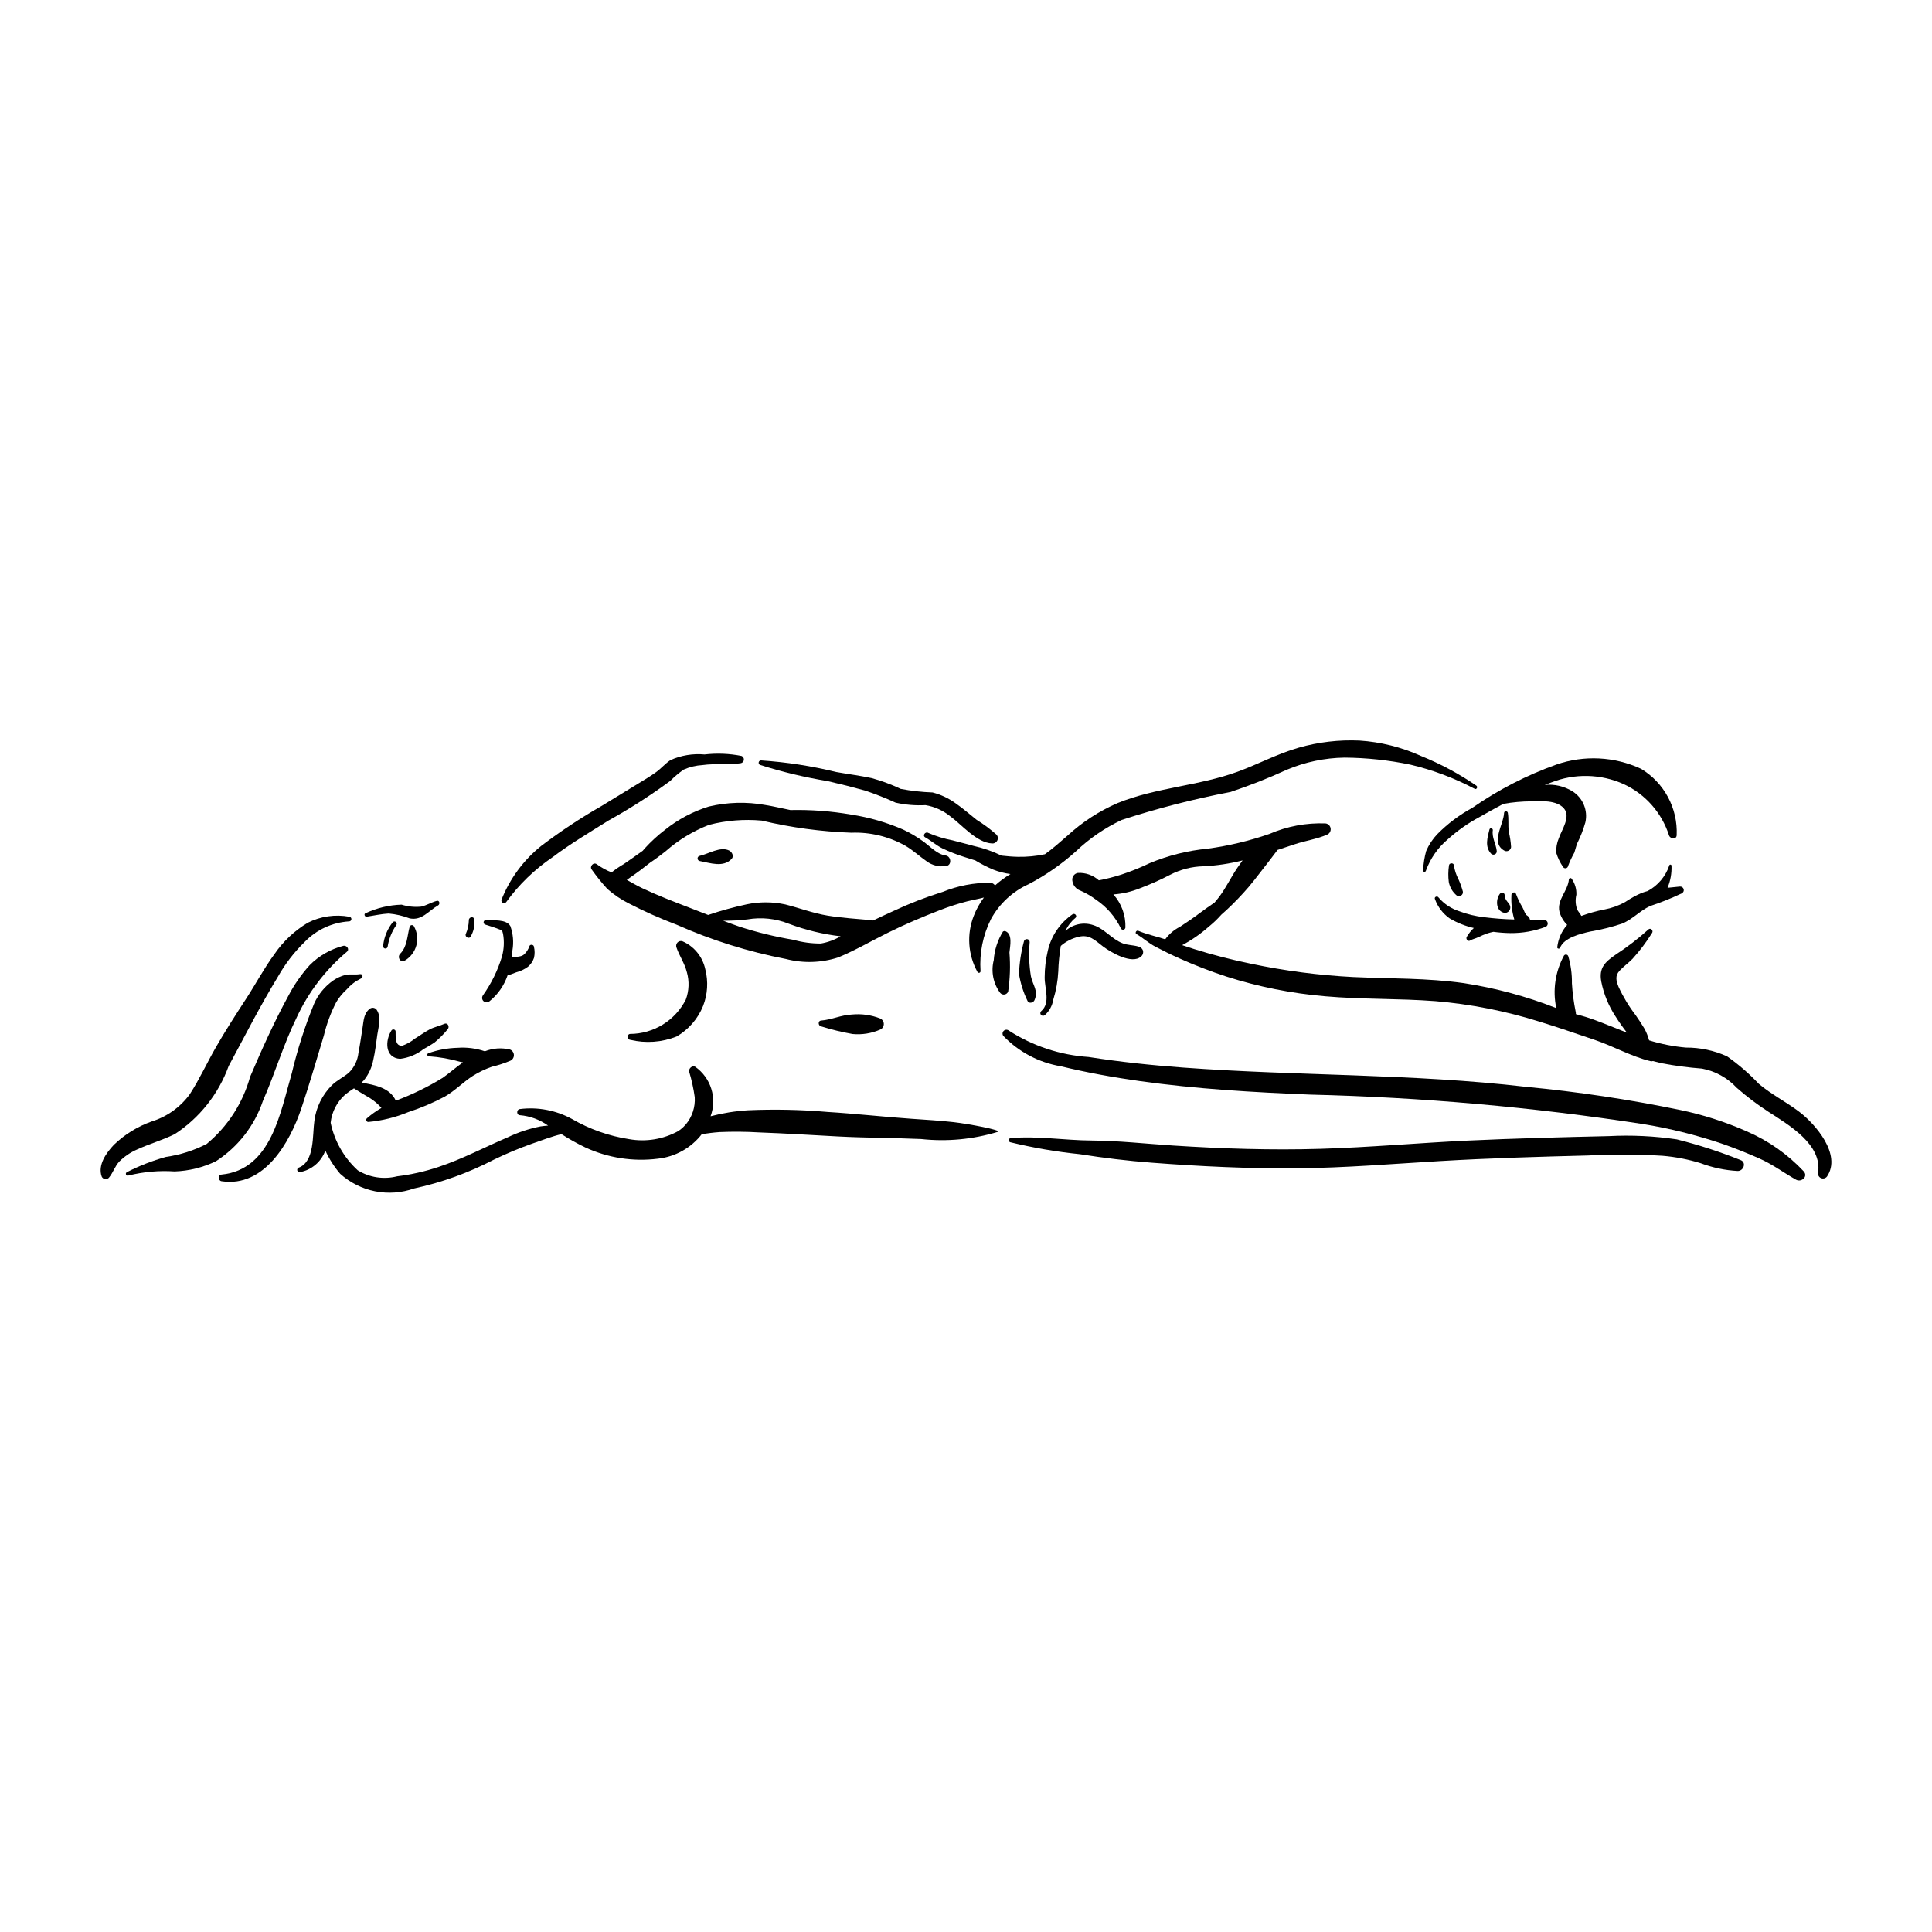 <?xml version="1.0" encoding="UTF-8"?>
<!-- Uploaded to: ICON Repo, www.iconrepo.com, Generator: ICON Repo Mixer Tools -->
<svg fill="#000000" width="800px" height="800px" version="1.1" viewBox="144 144 512 512" xmlns="http://www.w3.org/2000/svg">
 <g>
  <path d="m236.6 386.95c-3.75-0.688-7.625-0.133-11.027 1.586-3.508 2.102-6.523 4.934-8.836 8.305-2.769 3.773-4.969 7.934-7.523 11.852-2.773 4.254-5.516 8.508-8.039 12.914-2.328 4.062-4.312 8.406-6.852 12.332h0.004c-2.504 3.453-6.059 6.004-10.133 7.262-3.734 1.324-7.148 3.43-10.004 6.176-2.035 2.141-4.344 5.379-3.231 8.438 0.172 0.367 0.527 0.621 0.934 0.66 0.406 0.043 0.805-0.133 1.047-0.465 1.055-1.301 1.512-2.949 2.68-4.195l-0.004 0.004c1.359-1.348 2.953-2.43 4.707-3.191 3.266-1.504 6.758-2.473 9.992-4.082 6.594-4.305 11.605-10.637 14.285-18.039 4.277-7.902 8.336-15.961 13.027-23.625 1.926-3.422 4.332-6.551 7.148-9.289 3.09-3.199 7.262-5.133 11.699-5.414 0.328 0.02 0.613-0.227 0.648-0.555 0.031-0.328-0.199-0.621-0.523-0.672z"/>
  <path d="m234.9 394.68c-3.356 0.887-6.41 2.652-8.852 5.117-2.227 2.473-4.125 5.215-5.656 8.164-3.754 6.867-7.055 14.246-10.125 21.438v0.004c-1.93 6.949-5.941 13.141-11.488 17.746-3.379 1.742-7.027 2.906-10.789 3.445-3.574 0.992-7.039 2.34-10.344 4.031-0.246 0.109-0.359 0.398-0.25 0.648 0.109 0.246 0.398 0.359 0.648 0.25 4-0.992 8.133-1.359 12.246-1.082 3.793-0.129 7.519-1.051 10.934-2.703 5.836-3.769 10.223-9.402 12.445-15.98 3.203-7.289 5.453-14.977 8.961-22.129 3.09-6.688 7.613-12.609 13.25-17.352 0.906-0.699-0.031-1.895-0.98-1.598z"/>
  <path d="m239.4 402.15c-1.348 0.238-2.637-0.09-3.981 0.242h0.004c-1.102 0.301-2.144 0.781-3.086 1.422-2.242 1.555-4.012 3.699-5.106 6.195-2.434 5.957-4.402 12.094-5.887 18.355-3.027 10.285-5.391 25.625-18.66 26.91-1.043 0.102-0.906 1.617 0.051 1.762 11.312 1.703 18.113-10.293 21.16-19.406 2.121-6.348 3.988-12.785 5.926-19.191 0.734-3.09 1.848-6.082 3.309-8.902 0.746-1.234 1.668-2.352 2.738-3.32 1.031-1.203 2.297-2.18 3.723-2.871 0.734-0.199 0.59-1.332-0.191-1.195z"/>
  <path d="m396.73 441.38c-3.707-0.418-7.434-0.633-11.152-0.891-7.484-0.52-14.93-1.363-22.418-1.82v-0.004c-6.961-0.594-13.953-0.738-20.934-0.43-3.348 0.207-6.668 0.738-9.914 1.586 1.781-4.805 0.098-10.199-4.098-13.137-0.805-0.418-1.738 0.496-1.586 1.297 0.668 2.219 1.164 4.484 1.484 6.781 0.168 2.602-0.664 5.172-2.328 7.18-0.434 0.504-0.91 0.965-1.43 1.375l-0.496 0.34-0.086 0.078c-3.977 2.191-8.582 2.949-13.051 2.152-5.328-0.82-10.457-2.629-15.121-5.332-4.227-2.32-9.082-3.246-13.863-2.637-0.902 0.121-0.895 1.594 0.047 1.621h-0.004c2.695 0.227 5.273 1.18 7.469 2.754-0.676 0.051-1.355 0.117-2.043 0.223-2.996 0.598-5.906 1.566-8.664 2.887-6.129 2.625-12.004 5.75-18.352 7.859-3.551 1.188-7.215 2.016-10.938 2.469-3.551 0.902-7.316 0.332-10.441-1.582-3.66-3.344-6.176-7.758-7.188-12.613 0.309-2.879 1.684-5.539 3.856-7.457 0.742-0.594 1.516-1.145 2.32-1.652 1.027 0.629 2.051 1.324 3.047 1.875v0.004c1.332 0.691 2.555 1.578 3.621 2.637l0.617 0.672v0.004c-1.375 0.781-2.664 1.703-3.852 2.742-0.184 0.16-0.242 0.422-0.141 0.641 0.098 0.223 0.328 0.352 0.57 0.324 3.629-0.336 7.184-1.219 10.547-2.613 3.324-1.082 6.547-2.449 9.637-4.09 2.723-1.555 4.848-3.816 7.461-5.508h-0.004c1.582-0.988 3.269-1.797 5.031-2.414 1.691-0.398 3.344-0.938 4.945-1.613 0.574-0.273 0.93-0.863 0.91-1.496-0.02-0.637-0.41-1.203-1-1.441-2.227-0.555-4.566-0.395-6.695 0.453-2.312-0.789-4.754-1.105-7.188-0.93-2.672 0.062-5.312 0.555-7.824 1.453-0.172 0.082-0.266 0.262-0.238 0.449 0.031 0.184 0.18 0.328 0.363 0.348 2.824 0.191 5.621 0.68 8.34 1.457l0.742 0.152c-1.832 1.293-3.504 2.769-5.375 4.106v-0.004c-3.934 2.418-8.094 4.445-12.422 6.055-1.559-3.434-5.473-4.148-9.074-4.785l0.625-0.637c1.25-1.551 2.098-3.383 2.473-5.34 0.516-2.215 0.758-4.5 1.082-6.75 0.328-2.277 1.16-4.629-0.219-6.637v-0.004c-0.457-0.543-1.262-0.625-1.816-0.18-1.582 1.242-1.578 3.125-1.883 5.004-0.355 2.215-0.656 4.445-1.086 6.644-0.207 1.977-1.086 3.82-2.496 5.223-1.441 1.258-3.188 2.023-4.57 3.391-2.531 2.539-4.152 5.844-4.613 9.398-0.547 3.711 0.152 10.855-4.199 12.438-0.273 0.133-0.414 0.441-0.328 0.734 0.086 0.293 0.375 0.48 0.676 0.441 3.117-0.562 5.691-2.746 6.754-5.731 1.02 2.231 2.34 4.305 3.934 6.168 2.609 2.348 5.809 3.949 9.25 4.637 3.445 0.684 7.012 0.43 10.324-0.742 7.367-1.59 14.484-4.164 21.168-7.648 3.285-1.594 6.652-3.004 10.094-4.227 2.574-0.871 5.156-1.91 7.816-2.531 2.031 1.312 4.148 2.492 6.336 3.535 5.984 2.769 12.629 3.801 19.176 2.977 4.613-0.488 8.828-2.84 11.672-6.508 1.547-0.223 3.098-0.438 4.664-0.543v-0.004c3.516-0.152 7.035-0.125 10.547 0.09 6.977 0.25 13.934 0.707 20.906 1.07 7.332 0.387 14.68 0.355 22.016 0.684 6.824 0.742 13.73 0.094 20.301-1.902 1.25-0.457-8-2.156-11.691-2.574z"/>
  <path d="m261.72 415.34c-1.246 0.57-2.625 0.812-3.836 1.449-1.359 0.715-2.637 1.672-3.949 2.461-0.977 0.797-2.082 1.422-3.266 1.855-2.078 0.242-1.781-2.418-1.832-3.793-0.02-0.531-0.82-0.668-1.086-0.25-1.699 2.629-1.836 7.277 2.289 7.543v-0.004c2.258-0.277 4.398-1.164 6.188-2.57 0.988-0.562 1.992-1.125 2.93-1.766 1.266-1.035 2.426-2.199 3.453-3.469 0.645-0.656 0.055-1.891-0.891-1.457z"/>
  <path d="m259.75 382.74c-1.426 0.379-2.676 1.191-4.125 1.523-1.75 0.18-3.516 0.004-5.195-0.52-3.301 0.098-6.543 0.871-9.535 2.266-0.543 0.164-0.258 1.008 0.273 0.93 1.922-0.289 3.914-0.746 5.856-0.844v0.004c1.906 0.172 3.777 0.605 5.566 1.293 3.269 0.617 4.918-1.98 7.512-3.453 0.57-0.32 0.395-1.398-0.352-1.199z"/>
  <path d="m285.5 394.9c-0.051-0.609-1.062-0.734-1.215-0.121-0.297 0.887-0.832 1.672-1.543 2.277-0.805 0.582-2.094 0.461-3.043 0.699l-0.102 0.027 0.203-1.898-0.004-0.004c0.379-2.164 0.191-4.387-0.547-6.457-1.117-1.91-4.555-1.434-6.43-1.605-0.301-0.023-0.578 0.18-0.645 0.477-0.07 0.297 0.086 0.602 0.371 0.715 1.16 0.379 2.356 0.715 3.488 1.176 1.016 0.41 1.008 0.164 1.285 1.316h-0.004c0.348 1.984 0.254 4.019-0.281 5.965-1.117 3.699-2.832 7.188-5.074 10.336-0.316 0.48-0.242 1.121 0.18 1.512 0.422 0.395 1.066 0.426 1.523 0.074 2.246-1.801 3.93-4.207 4.859-6.934l0.691-0.184 1.602-0.602c1.109-0.285 2.156-0.781 3.078-1.461 0.75-0.617 1.309-1.43 1.617-2.348 0.227-0.977 0.223-1.988-0.012-2.961z"/>
  <path d="m253.72 389.52c-0.105-0.223-0.336-0.363-0.582-0.355-0.25 0.008-0.469 0.16-0.562 0.391-0.68 2.418-0.605 5.285-2.519 7.199-0.836 0.832-0.062 2.402 1.145 1.859 3.191-1.828 4.316-5.883 2.519-9.094z"/>
  <path d="m248.07 388.42c-1.445 1.816-2.328 4.019-2.543 6.336-0.008 0.316 0.23 0.586 0.547 0.617s0.602-0.184 0.656-0.496c0.324-2.074 1.121-4.047 2.324-5.762 0.164-0.273 0.09-0.621-0.168-0.805s-0.613-0.137-0.816 0.109z"/>
  <path d="m269.64 387.65c-0.027-0.902-1.414-0.672-1.387 0.219-0.031 1.266-0.309 2.508-0.82 3.664-0.297 0.746 0.887 1.422 1.281 0.676v0.004c0.402-0.672 0.691-1.406 0.859-2.168 0.094-0.797 0.117-1.598 0.066-2.394z"/>
  <path d="m340.5 344.33c-3.223-0.637-6.523-0.766-9.789-0.387-3.082-0.285-6.188 0.227-9.016 1.484-1.367 0.891-2.473 2.219-3.801 3.184-1.5 1.09-3.106 2.039-4.684 3.004l-9.805 5.988-0.004 0.004c-5.559 3.18-10.906 6.719-16.008 10.594-4.664 3.75-8.277 8.652-10.484 14.219-0.113 0.328 0.031 0.691 0.34 0.855 0.305 0.16 0.684 0.074 0.895-0.203 3.359-4.637 7.504-8.656 12.242-11.871 4.715-3.566 9.809-6.586 14.812-9.715v-0.004c5.684-3.144 11.164-6.656 16.398-10.508 1.102-1.105 2.297-2.117 3.574-3.019 1.582-0.691 3.277-1.102 5.004-1.199 3.371-0.477 6.805 0.016 10.133-0.496 0.445-0.074 0.785-0.441 0.828-0.891 0.047-0.449-0.215-0.875-0.637-1.039z"/>
  <path d="m408.15 365.25c-1.648-1.477-3.43-2.805-5.312-3.969-1.848-1.453-3.609-3.023-5.547-4.363h0.004c-1.852-1.352-3.938-2.336-6.152-2.906-2.832-0.102-5.652-0.414-8.434-0.945-2.481-1.172-5.062-2.129-7.707-2.859-3.098-0.664-6.254-1.051-9.371-1.613v0.004c-6.539-1.605-13.203-2.633-19.922-3.078-0.305-0.02-0.578 0.184-0.645 0.48-0.07 0.293 0.086 0.598 0.367 0.711 5.852 1.859 11.828 3.293 17.887 4.289 3.336 0.758 6.656 1.598 9.961 2.516 2.742 0.926 5.438 1.992 8.07 3.195 2.594 0.578 5.254 0.801 7.91 0.66 2.394 0.395 4.641 1.402 6.527 2.93 3.156 2.289 7.016 7.039 11.137 7.227v0.004c0.559 0.039 1.086-0.254 1.352-0.746 0.262-0.488 0.215-1.09-0.125-1.535z"/>
  <path d="m330.91 400.88c-0.695-3.312-2.953-6.086-6.055-7.434-0.469-0.156-0.984-0.027-1.32 0.332-0.336 0.359-0.438 0.879-0.254 1.336 0.773 2.258 2.152 4.141 2.746 6.535h0.004c0.672 2.383 0.574 4.918-0.281 7.242-1.387 2.731-3.496 5.027-6.102 6.633-2.606 1.605-5.606 2.465-8.668 2.477-0.902 0.07-0.832 1.484 0.043 1.562h0.004c4.078 0.977 8.355 0.672 12.254-0.867 3.188-1.84 5.664-4.691 7.043-8.105 1.207-3.094 1.414-6.492 0.586-9.711z"/>
  <path d="m377.22 413.89c-2.359-0.922-4.906-1.277-7.43-1.035-2.863 0.121-5.344 1.379-8.176 1.598-0.934 0.07-0.797 1.43 0.043 1.562 2.719 0.84 5.481 1.508 8.281 2.008 2.519 0.238 5.055-0.172 7.371-1.195 0.574-0.273 0.93-0.859 0.91-1.496-0.02-0.637-0.41-1.199-1-1.441z"/>
  <path d="m535.27 352.22c-4.602-3.16-9.535-5.805-14.715-7.891-5.144-2.328-10.664-3.707-16.297-4.074-5.449-0.242-10.902 0.398-16.145 1.902-5.566 1.59-10.652 4.348-16.066 6.332-10.34 3.793-21.613 4.172-31.848 8.324-4.879 2.109-9.363 5.019-13.277 8.617-1.957 1.703-3.898 3.434-6.004 4.953-2.344 0.496-4.738 0.727-7.137 0.684-1.441-0.023-2.902-0.156-4.356-0.316-2.367-1.148-4.867-2.016-7.438-2.582-1.828-0.535-3.684-0.945-5.516-1.457v-0.004c-2.219-0.418-4.387-1.078-6.461-1.977-0.797-0.449-1.633 0.715-0.828 1.172 1.613 0.906 2.953 2.148 4.629 2.961 1.844 0.871 3.742 1.617 5.688 2.231l2.957 0.926c1.551 0.941 3.168 1.766 4.84 2.469 1.441 0.559 2.949 0.941 4.484 1.141-1.457 0.883-2.828 1.895-4.098 3.027-0.262-0.398-0.684-0.66-1.156-0.715-4.356-0.039-8.68 0.785-12.715 2.422-4.441 1.383-8.781 3.066-12.992 5.039-1.828 0.824-3.641 1.676-5.449 2.535l-0.434-0.082c-3.867-0.359-7.75-0.578-11.59-1.207-3.883-0.633-7.461-2.016-11.246-2.969h-0.004c-3.356-0.719-6.824-0.73-10.184-0.031-3.469 0.742-6.894 1.684-10.25 2.824l-5.113-1.992c-4.133-1.586-8.262-3.172-12.266-5.066-1.434-0.68-2.801-1.473-4.18-2.238l0.93-0.656c1.824-1.246 3.578-2.562 5.297-3.945 1.367-0.898 2.695-1.895 4.066-2.981v-0.004c3.398-2.996 7.301-5.367 11.527-7.008 4.547-1.164 9.258-1.543 13.934-1.121 7.789 1.855 15.742 2.93 23.746 3.211 5.019-0.195 9.996 1.012 14.375 3.481 2.019 1.199 3.707 2.789 5.625 4.121 1.457 1.066 3.277 1.512 5.062 1.242 1.645-0.141 1.469-2.613-0.082-2.809-2.137-0.27-4.07-2.359-5.711-3.578l0.004 0.004c-1.73-1.27-3.578-2.371-5.519-3.285-4.391-1.906-9.012-3.242-13.742-3.969-5.332-0.926-10.742-1.332-16.152-1.211-2.219-0.441-4.418-0.988-6.648-1.34-4.973-0.898-10.074-0.758-14.988 0.414-4.215 1.312-8.145 3.402-11.59 6.16-1.918 1.465-3.699 3.098-5.328 4.879l-0.574 0.672c-1.652 1.195-3.324 2.367-5.004 3.519-1.137 0.66-2.223 1.398-3.258 2.215-1.383-0.547-2.695-1.266-3.898-2.144-0.879-0.695-2.047 0.586-1.336 1.434 1.262 1.781 2.633 3.484 4.109 5.094 1.734 1.531 3.664 2.828 5.734 3.863 4.098 2.113 8.309 3.988 12.621 5.617 9.281 4.117 19 7.168 28.969 9.086 4.562 1.18 9.367 1.039 13.855-0.41 4.504-1.859 8.801-4.379 13.168-6.539 4.461-2.207 9.012-4.148 13.652-5.941 2.41-0.949 4.871-1.746 7.379-2.394 1.453-0.367 2.961-0.617 4.418-1.004h0.004c-1.105 1.477-2.004 3.094-2.672 4.809-1.926 4.859-1.574 10.324 0.953 14.902 0.094 0.191 0.309 0.285 0.516 0.227 0.203-0.062 0.332-0.262 0.305-0.469-0.32-4.758 0.637-9.508 2.773-13.77 2.242-4.094 5.766-7.344 10.023-9.258 4.527-2.379 8.738-5.312 12.535-8.73 3.562-3.391 7.644-6.184 12.09-8.277 9.449-3.07 19.086-5.547 28.848-7.414 5.074-1.695 10.059-3.664 14.926-5.898 4.832-2.035 10.016-3.125 15.262-3.203 5.863 0.047 11.711 0.668 17.453 1.863 5.941 1.402 11.68 3.562 17.074 6.422 0.488 0.238 0.863-0.527 0.434-0.832zm-173.75 41.828c-2.457 0.012-4.906-0.32-7.269-0.988-4.848-0.809-9.629-1.977-14.301-3.492-1.445-0.5-2.883-1.031-4.316-1.57h-0.004c2.156 0.023 4.312-0.09 6.453-0.348 3.707-0.641 7.516-0.234 11 1.168 4.414 1.656 9.012 2.769 13.691 3.312-1.621 0.953-3.398 1.602-5.254 1.918z"/>
  <path d="m411.51 396.44c0.156-1.684 0.969-5.055-1.246-5.734l-0.453 0.141c-1.434 2.297-2.277 4.91-2.461 7.613-0.766 3-0.137 6.188 1.715 8.672 0.285 0.332 0.719 0.492 1.152 0.418 0.43-0.07 0.793-0.363 0.953-0.77 0.5-3.422 0.617-6.891 0.34-10.34z"/>
  <path d="m417.21 402.76c-0.496-2.996-0.609-6.043-0.336-9.062 0.027-0.418-0.277-0.781-0.695-0.824-0.414-0.039-0.789 0.254-0.844 0.668-0.754 2.812-1.188 5.699-1.289 8.605 0.395 2.426 1.137 4.781 2.203 6.992 0.297 0.914 1.559 0.672 1.883-0.059 1.121-2.504-0.398-3.898-0.922-6.32z"/>
  <path d="m578.89 347.74c-7.043-3.266-15.078-3.668-22.414-1.129-7.91 2.824-15.414 6.688-22.312 11.484-3.398 1.848-6.504 4.18-9.227 6.926-1.258 1.309-2.266 2.828-2.981 4.492-0.469 1.68-0.738 3.402-0.812 5.141-0.078 0.48 0.656 0.543 0.746 0.074 1.168-3.227 3.168-6.09 5.793-8.301 2.582-2.328 5.441-4.332 8.516-5.965 2.031-1.168 4.109-2.324 6.219-3.434v-0.004c2.426-0.426 4.883-0.648 7.344-0.664 2.629-0.105 6.758-0.336 8.676 1.859 1.922 2.191-0.555 5.656-1.332 7.914-0.52 1.227-0.754 2.555-0.684 3.887 0.398 1.309 0.996 2.547 1.77 3.676 0.141 0.289 0.449 0.453 0.766 0.402 0.316-0.051 0.562-0.301 0.605-0.621 0.461-1.211 1.012-2.387 1.652-3.516 0.277-0.824 0.449-1.664 0.773-2.484h-0.004c0.891-1.777 1.613-3.633 2.156-5.547 0.715-3.188-0.652-6.477-3.414-8.219-2.207-1.359-4.793-1.953-7.367-1.699l1.656-0.617c6.227-2.484 13.195-2.336 19.309 0.418 5.707 2.644 10.047 7.555 11.973 13.543 0.293 1.012 2.031 1.227 2.043-0.059 0.145-3.508-0.656-6.984-2.316-10.074-1.664-3.09-4.125-5.676-7.133-7.484z"/>
  <path d="m553.32 387.79-3.848-0.035c-0.074-0.395-0.289-0.75-0.598-1.008l-0.461-0.324-0.184-0.348c-0.297-0.48-0.465-1.078-0.734-1.578-0.703-1.148-1.289-2.359-1.754-3.617-0.215-0.719-1.266-0.316-1.203 0.352h0.004c-0.113 2.172 0.145 4.352 0.762 6.438-2.668-0.062-5.332-0.262-7.977-0.598-2.246-0.25-4.453-0.777-6.566-1.57-2.141-0.672-4.043-1.93-5.5-3.629-0.34-0.57-1.289-0.191-0.973 0.43 0.742 2.043 2.09 3.809 3.859 5.066 2 1.188 4.176 2.055 6.441 2.566l-0.035 0.023c-0.715 0.668-1.328 1.434-1.82 2.277-0.391 0.508 0.246 1.391 0.84 1.027 0.656-0.398 1.469-0.539 2.16-0.883l0.004 0.004c0.797-0.395 1.617-0.738 2.461-1.031 0.512-0.164 1.035-0.301 1.566-0.41 1.496 0.203 3 0.316 4.512 0.34 3.188 0.031 6.356-0.531 9.34-1.66 0.391-0.184 0.609-0.602 0.543-1.027-0.07-0.422-0.41-0.75-0.84-0.805z"/>
  <path d="m589.16 378.95c-1.086 0.129-2.168 0.223-3.238 0.328h-0.004c0.766-1.84 1.125-3.824 1.047-5.816 0.02-0.164-0.105-0.312-0.27-0.332-0.168-0.016-0.316 0.105-0.332 0.273-0.984 2.887-3.027 5.297-5.715 6.734-0.586 0.156-1.164 0.34-1.73 0.555-1.48 0.66-2.898 1.449-4.238 2.359-1.707 0.949-3.555 1.613-5.473 1.969-2.086 0.398-4.137 0.973-6.129 1.711-0.293-0.562-0.742-1.047-1.09-1.641-0.473-1.27-0.555-2.652-0.234-3.969 0.062-1.492-0.363-2.965-1.215-4.195-0.078-0.164-0.254-0.258-0.43-0.227-0.18 0.027-0.316 0.168-0.34 0.348-0.246 3.062-3.191 5.367-2.516 8.504 0.355 1.344 1.066 2.57 2.059 3.547-1.453 1.652-2.367 3.707-2.621 5.891-0.094 0.441 0.598 0.574 0.75 0.176 1.027-2.688 5.469-3.727 8.012-4.301 2.828-0.477 5.613-1.172 8.332-2.07 2.844-1.117 4.793-3.461 7.531-4.688l0.004-0.004c2.859-0.938 5.652-2.059 8.367-3.356 0.418-0.199 0.625-0.676 0.496-1.121-0.133-0.445-0.562-0.73-1.023-0.676z"/>
  <path d="m620.77 438.6c-3.445-2.606-7.367-4.578-10.668-7.379-2.555-2.703-5.375-5.144-8.414-7.285-3.434-1.555-7.164-2.344-10.934-2.32-3.297-0.297-6.559-0.941-9.723-1.914-0.277-1.031-0.668-2.027-1.16-2.977-0.73-1.246-1.531-2.434-2.356-3.621l0.004-0.004c-1.805-2.34-3.336-4.875-4.574-7.559-0.672-1.68-0.992-2.973 0.297-4.332 1.035-1.094 2.324-2.016 3.387-3.106h0.004c1.934-2.133 3.676-4.438 5.195-6.883 0.41-0.605-0.41-1.457-0.977-0.91-2.715 2.453-5.621 4.688-8.688 6.684-2.832 1.965-4.477 3.492-3.809 7.137v-0.004c0.652 3.312 1.945 6.461 3.805 9.277 0.934 1.477 1.938 2.902 3.019 4.273-2.894-1.121-5.746-2.344-8.66-3.41-1.609-0.59-3.246-1.074-4.894-1.516h0.004c0.008-0.227-0.016-0.453-0.066-0.672-0.508-2.465-0.84-4.969-0.988-7.481 0.043-2.453-0.293-4.894-0.988-7.246-0.098-0.207-0.297-0.352-0.527-0.375-0.23-0.023-0.457 0.078-0.59 0.266-2.312 4.246-3.035 9.18-2.039 13.91-7.887-3.106-16.094-5.32-24.469-6.613-9.707-1.375-19.535-1.168-29.305-1.613h-0.004c-9.109-0.465-18.172-1.645-27.098-3.523-5.074-1.035-10.09-2.324-15.035-3.867-1.086-0.34-2.164-0.699-3.238-1.062 2.57-1.359 4.969-3.027 7.137-4.965 1.168-0.941 2.254-1.98 3.246-3.109l1.387-1.242c2.086-1.941 4.062-4 5.918-6.168 1.852-2.199 3.562-4.555 5.356-6.805 0.719-0.906 1.453-1.938 2.234-2.941l4.562-1.508c2.816-0.945 5.926-1.375 8.633-2.57 0.629-0.293 0.984-0.969 0.875-1.652-0.109-0.684-0.656-1.215-1.344-1.301-5.102-0.195-10.18 0.754-14.863 2.781-5.309 1.844-10.789 3.152-16.355 3.914-5.293 0.496-10.48 1.793-15.387 3.84-2.422 1.164-4.91 2.168-7.461 3.012-1.969 0.637-3.981 1.148-6.016 1.535-1.52-1.367-3.523-2.074-5.566-1.957-0.949 0.164-1.598 1.055-1.461 2.008 0.137 1.234 0.973 2.277 2.144 2.676 1.484 0.652 2.887 1.473 4.184 2.445 2.809 1.898 5.062 4.508 6.535 7.562 0.121 0.254 0.398 0.398 0.676 0.355 0.277-0.047 0.496-0.27 0.531-0.551 0.117-3.234-1.027-6.391-3.191-8.801 2.402-0.168 4.766-0.715 7.004-1.613 2.746-1.035 5.434-2.234 8.039-3.59 2.727-1.414 5.738-2.184 8.809-2.254 3.508-0.172 6.988-0.691 10.395-1.555l-1.367 1.934c-1.707 2.484-2.973 5.238-4.785 7.652-0.418 0.555-0.852 1.082-1.297 1.598-1.297 0.895-2.59 1.777-3.812 2.699-1.75 1.32-3.551 2.555-5.391 3.746l-0.008-0.004c-1.52 0.777-2.836 1.902-3.844 3.281-2.356-0.777-4.894-1.305-7.144-2.254-0.516-0.215-0.969 0.594-0.465 0.883 1.746 1 3.176 2.367 4.961 3.305 2.109 1.113 4.242 2.164 6.426 3.129l-0.004 0.004c4.043 1.809 8.176 3.406 12.383 4.785 8.508 2.723 17.293 4.481 26.191 5.238 9.734 0.855 19.523 0.551 29.258 1.297h0.004c9.305 0.789 18.5 2.594 27.414 5.379 4.93 1.5 9.797 3.215 14.68 4.848 4.973 1.664 9.816 4.445 14.887 5.672h0.004c0.219 0.055 0.449 0.043 0.664-0.027l2.25 0.578c3.555 0.672 7.141 1.148 10.746 1.422 3.527 0.664 6.75 2.445 9.188 5.078 2.672 2.356 5.519 4.508 8.512 6.434 5.273 3.426 14.297 8.629 13.039 16.199l0.004-0.004c-0.043 0.59 0.305 1.133 0.855 1.34 0.555 0.207 1.176 0.023 1.527-0.445 3.91-5.805-3.008-13.863-7.406-17.188z"/>
  <path d="m543.82 364.34c-0.18-1.648 0.039-3.281-0.23-4.926-0.09-0.551-0.977-0.555-0.996 0.027-0.121 3.117-3.777 8.023 0.211 10.062h-0.004c0.359 0.129 0.754 0.086 1.078-0.113 0.324-0.203 0.535-0.539 0.574-0.918-0.082-1.395-0.297-2.777-0.633-4.133z"/>
  <path d="m539.61 364.02c0.078-0.508-0.762-0.719-0.891-0.207-0.531 2.148-1.273 4.543 0.395 6.383v0.004c0.258 0.293 0.672 0.383 1.027 0.227 0.355-0.16 0.562-0.531 0.512-0.918-0.203-1.867-1.34-3.559-1.043-5.488z"/>
  <path d="m544.23 384.29c-0.133-0.793-0.703-1.137-1.09-1.77h0.004c-0.25-0.406-0.387-0.871-0.398-1.348-0.023-0.656-0.934-0.734-1.27-0.297-1.184 1.551-1.082 4.617 1.215 5.043 0.434 0.043 0.867-0.121 1.168-0.441 0.297-0.316 0.438-0.754 0.371-1.188z"/>
  <path d="m531.68 380.3c-0.301-1.133-0.695-2.238-1.184-3.305-0.602-1.145-1.008-2.383-1.191-3.664-0.039-0.746-1.273-0.707-1.309 0.039-0.219 1.449-0.234 2.922-0.051 4.375 0.262 1.398 1.004 2.66 2.098 3.57 0.344 0.234 0.793 0.242 1.148 0.023 0.355-0.219 0.547-0.629 0.488-1.039z"/>
  <path d="m446.82 395.71c-0.25-0.469-0.703-0.797-1.227-0.887-1.324-0.387-2.734-0.312-4.09-0.836-2.891-1.117-4.801-3.848-7.703-4.797v0.004c-2.57-0.898-5.422-0.32-7.441 1.508 0.598-1.332 1.496-2.504 2.621-3.426 0.625-0.496-0.145-1.426-0.781-0.957-3.312 2.293-5.641 5.742-6.527 9.672-0.543 2.305-0.82 4.664-0.824 7.031-0.035 2.852 1.625 6.785-0.926 8.934l0.004-0.004c-0.277 0.258-0.309 0.688-0.07 0.98 0.242 0.293 0.668 0.352 0.977 0.129 1.227-1.066 2.035-2.531 2.297-4.137 0.75-2.422 1.195-4.926 1.324-7.457 0.07-2.277 0.289-4.547 0.668-6.793 1.348-1.172 2.961-2 4.699-2.406 2.914-0.715 4.356 0.938 6.477 2.543 2.066 1.562 7.672 4.867 10.102 2.672v-0.004c0.516-0.43 0.688-1.148 0.422-1.77z"/>
  <path d="m622.03 454.45c-4.273-4.566-9.449-8.195-15.199-10.66-5.644-2.496-11.535-4.383-17.574-5.637-13.48-2.781-27.105-4.828-40.809-6.129-30.188-3.527-60.609-2.871-90.879-5.109-8.367-0.617-16.73-1.492-25.02-2.797v-0.004c-7.574-0.492-14.895-2.918-21.262-7.043-0.414-0.285-0.973-0.227-1.316 0.137-0.348 0.363-0.379 0.926-0.074 1.324 4.082 4.246 9.418 7.062 15.227 8.035 6.883 1.672 13.887 2.938 20.898 3.922 15 2.106 30.129 2.981 45.254 3.594 29.504 0.707 58.93 3.312 88.098 7.797 7.066 1.148 14.031 2.875 20.816 5.156 3.414 1.176 6.797 2.539 10.102 3.996 3.406 1.5 6.43 3.773 9.668 5.594 1.383 0.777 3.266-0.766 2.07-2.176z"/>
  <path d="m605.18 451.39c-5.477-2.195-11.094-4.016-16.816-5.445-5.953-0.883-11.977-1.172-17.988-0.863-12.465 0.289-24.938 0.598-37.395 1.184-13.023 0.613-26.016 1.801-39.051 2.184-13.027 0.387-26.07-0.031-39.082-0.875-7.215-0.469-14.449-1.281-21.68-1.328-7.106-0.047-14.293-1.27-21.379-0.629l0.004-0.004c-0.246 0.047-0.434 0.25-0.461 0.5-0.023 0.25 0.121 0.484 0.352 0.578 6.094 1.484 12.285 2.547 18.523 3.184 6.316 1 12.609 1.758 18.992 2.246 12.867 0.984 25.77 1.609 38.68 1.488 12.594-0.117 25.145-1.168 37.715-1.914 13.066-0.773 26.152-1.148 39.234-1.48h0.004c6.586-0.355 13.188-0.328 19.773 0.078 3.422 0.289 6.805 0.949 10.086 1.961 3.144 1.184 6.449 1.883 9.805 2.066 1.617 0.027 2.43-2.367 0.684-2.93z"/>
  <path d="m337.2 369.38c-2.367-1.121-5.465 0.938-7.781 1.438-0.332 0.062-0.57 0.359-0.562 0.699 0.012 0.34 0.266 0.621 0.602 0.668 2.746 0.512 6.234 1.789 8.43-0.57 0.707-0.758 0.059-1.879-0.688-2.234z"/>
 </g>
</svg>